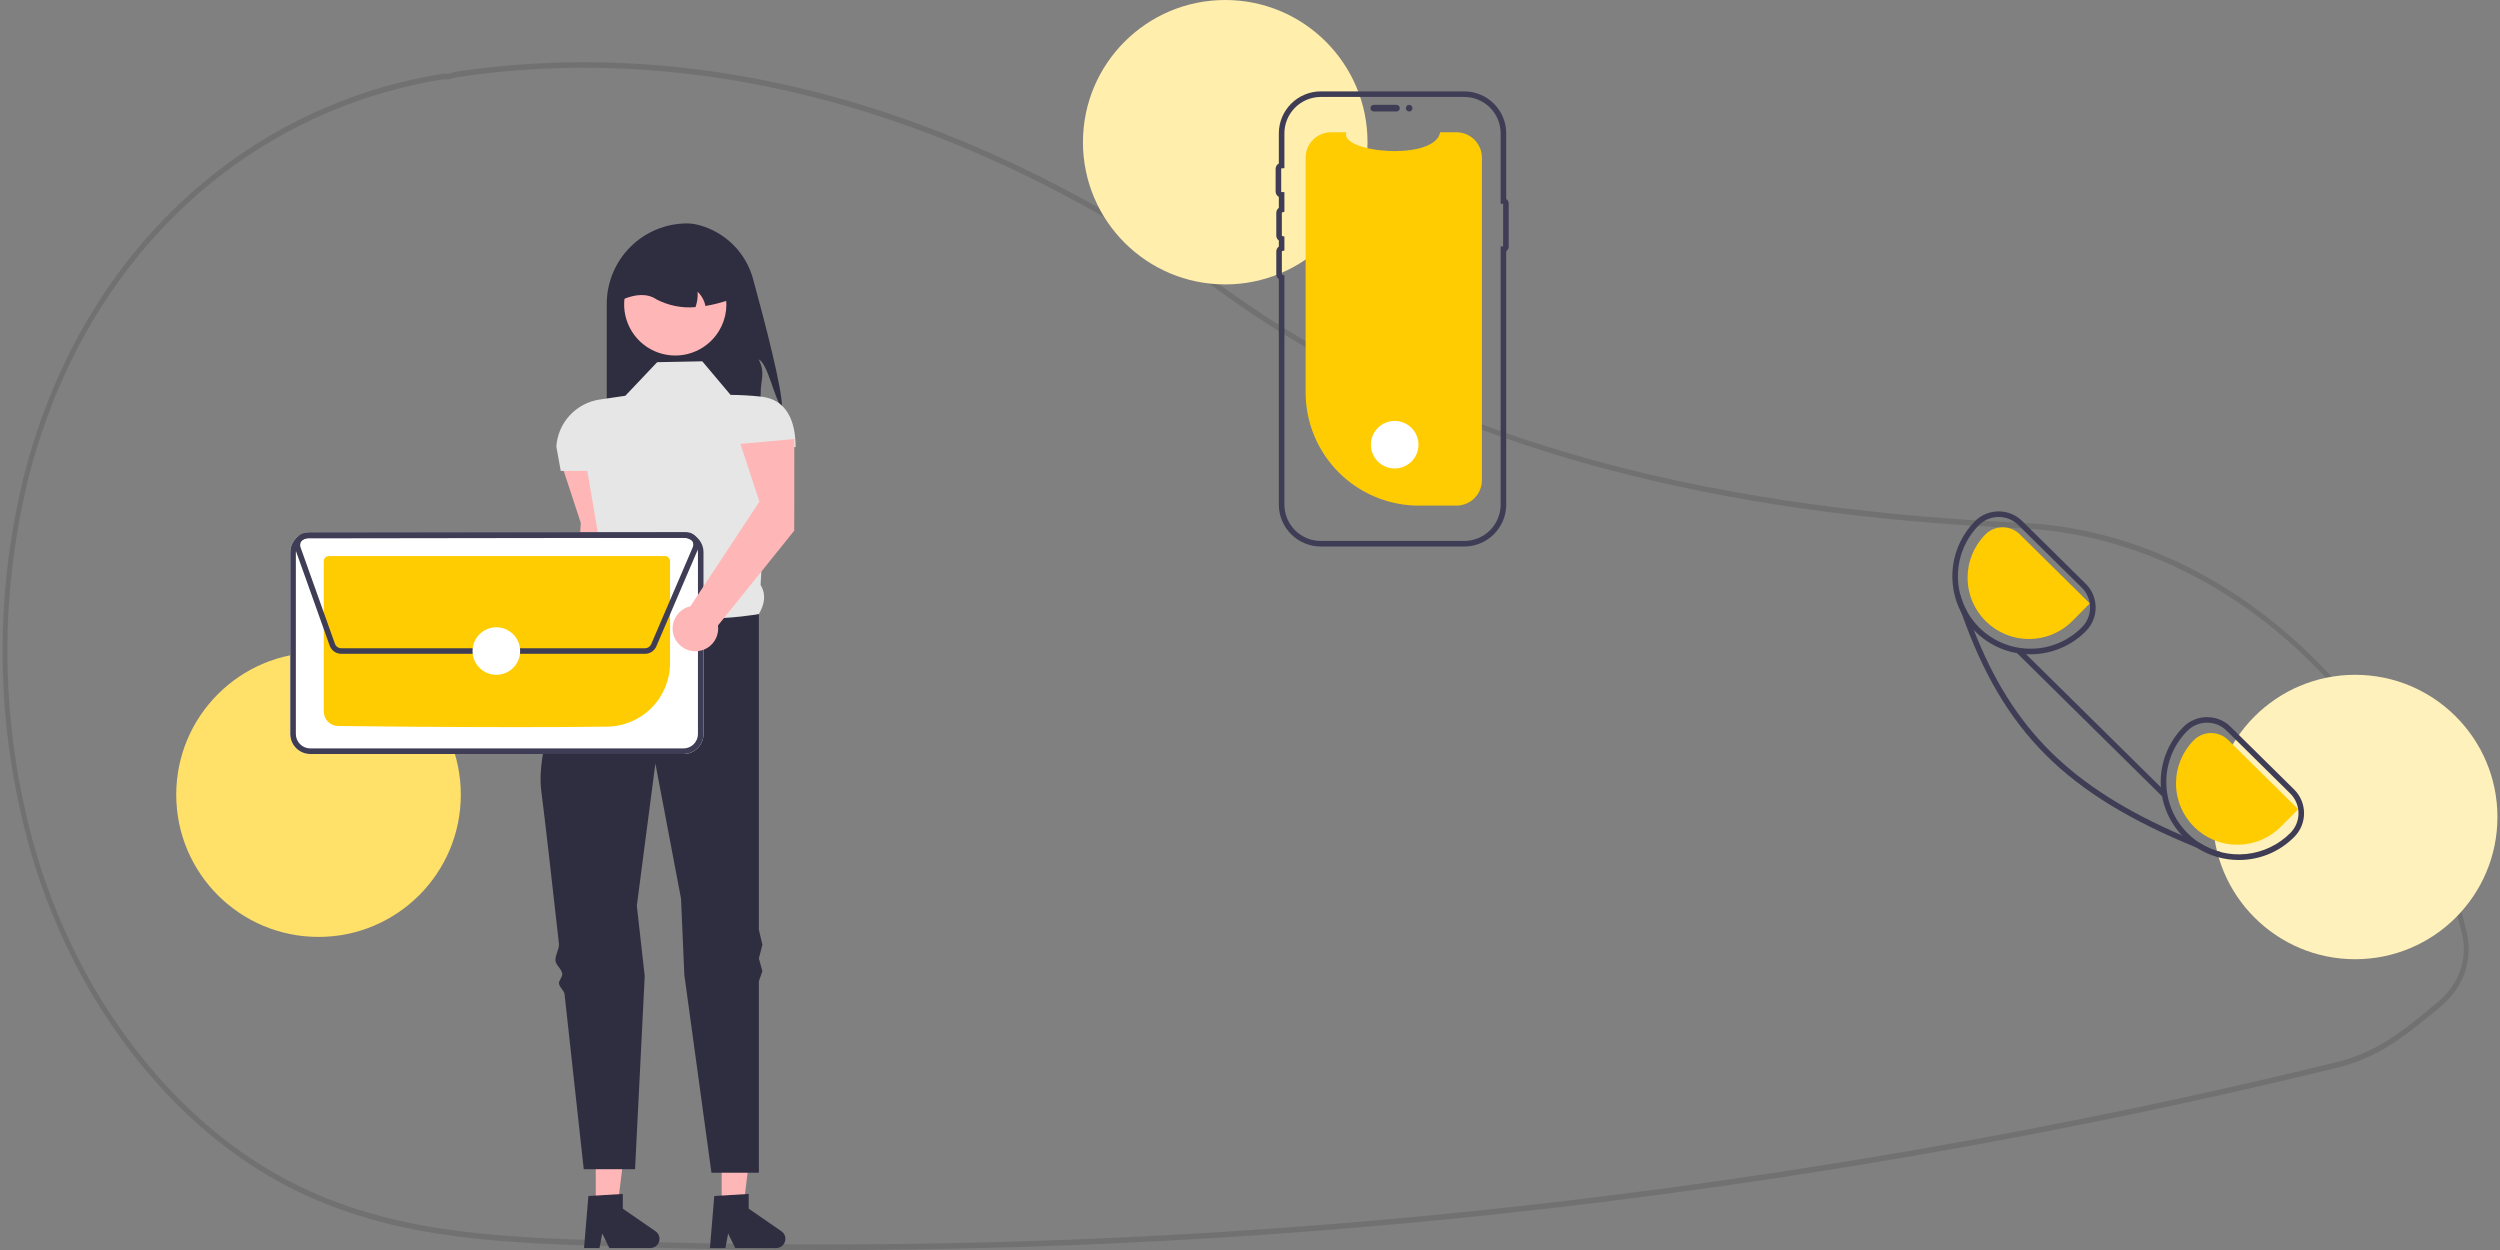 <svg width="486" height="243" viewBox="0 0 486 243" fill="none" xmlns="http://www.w3.org/2000/svg">
<rect x="0" y="0" width="486" height="243" fill="#808080" stroke="none"/>
<g clip-path="url(#clip0_593_9016)">
<path d="M160.22 243C145.586 243 130.973 242.738 116.382 242.214C95.534 241.466 73.976 240.692 53.938 229.585C39.921 221.815 27.506 209.35 18.037 193.535C11.708 182.816 7.068 171.187 4.278 159.057C-0.925 136.972 -0.748 113.962 4.795 91.96C6.737 84.417 9.415 77.082 12.79 70.06C27.402 39.816 54.055 19.515 85.913 14.361C86.176 14.326 86.442 14.321 86.707 14.344C86.85 14.351 86.993 14.36 87.138 14.353L87.326 14.294C87.806 14.127 88.3 14 88.802 13.915C137.936 6.605 189.877 21.397 239.008 56.692C276.995 83.986 327.34 98.683 392.918 101.624L393.849 101.672C412.104 102.721 429.763 110.243 444.917 123.427C459.875 136.44 471.106 153.802 477.395 173.636C478.169 176.054 478.877 178.571 479.502 181.117C480.084 183.483 480.043 185.959 479.383 188.304C478.723 190.649 477.467 192.784 475.738 194.501V194.505L475.574 194.673C475.181 195.064 474.768 195.439 474.345 195.788L473.847 196.197C469.656 199.648 466.346 202.373 462.385 204.49C459.743 205.893 456.933 206.953 454.022 207.646C438.042 211.54 421.813 215.15 405.788 218.377C374.665 224.649 342.722 229.823 310.846 233.755C260.874 239.913 210.571 243.001 160.22 243ZM86.334 15.415C86.236 15.414 86.138 15.421 86.042 15.435C54.481 20.54 28.081 40.643 13.613 70.588C10.272 77.539 7.621 84.802 5.697 92.27C0.205 114.077 0.03 136.883 5.187 158.772C7.949 170.786 12.545 182.303 18.813 192.92C28.189 208.58 40.477 220.92 54.347 228.608C74.205 239.616 95.661 240.386 116.412 241.13C181.311 243.448 246.293 240.621 310.746 232.677C342.601 228.747 374.523 223.577 405.625 217.309C421.64 214.085 437.857 210.477 453.827 206.585C456.667 205.91 459.41 204.875 461.988 203.507C465.87 201.433 469.148 198.733 473.299 195.315L473.796 194.906C474.16 194.606 474.517 194.285 474.858 193.952L474.956 193.849C478.367 190.413 479.694 185.879 478.595 181.412V181.411C477.977 178.892 477.276 176.402 476.511 174.009C463.662 133.491 430.425 104.858 393.804 102.755L392.878 102.707C362.923 101.363 336.709 97.642 312.744 91.329C284.135 83.793 259.159 72.448 238.509 57.611C189.566 22.452 137.841 7.714 88.921 14.991C88.465 15.069 88.015 15.186 87.577 15.339L87.239 15.433C87.047 15.442 86.855 15.44 86.663 15.426C86.551 15.421 86.441 15.415 86.334 15.415Z" fill="#717171"/>
<path d="M151.994 79.172C150.639 77.873 149.254 70.628 147.524 69.893C148.817 72.749 147.878 73.505 147.871 76.639C147.888 78.419 147.68 80.194 147.252 81.922H117.952V59.067C117.952 57.014 118.357 54.98 119.143 53.083C119.929 51.186 121.082 49.462 122.534 48.01C123.987 46.558 125.712 45.406 127.61 44.62C129.509 43.834 131.543 43.43 133.598 43.43C134.382 43.445 135.161 43.559 135.917 43.769C138.435 44.449 140.731 45.778 142.573 47.624C144.415 49.47 145.739 51.768 146.412 54.287C148.645 62.447 152.198 76.03 151.994 79.172Z" fill="#2F2E41"/>
<path d="M119.671 107.288L119.686 89.474L109.209 90.41L112.906 101.645L111.176 129.885C110.336 130.073 109.57 130.501 108.97 131.117C108.37 131.733 107.962 132.511 107.797 133.354C107.631 134.198 107.715 135.071 108.037 135.868C108.36 136.665 108.907 137.351 109.613 137.843C110.319 138.334 111.152 138.61 112.012 138.636C112.872 138.662 113.721 138.437 114.455 137.989C115.189 137.542 115.777 136.89 116.147 136.114C116.518 135.338 116.654 134.471 116.54 133.619L119.671 107.288Z" fill="#FFB6B6"/>
<path d="M140.29 234.586L144.522 234.585L146.536 218.268H140.289L140.29 234.586Z" fill="#FFB6B6"/>
<path d="M138.856 232.499L145.547 232.1V234.965L151.909 239.356C152.223 239.573 152.459 239.884 152.584 240.245C152.708 240.606 152.714 240.997 152.601 241.361C152.487 241.726 152.26 242.044 151.952 242.27C151.645 242.497 151.273 242.619 150.891 242.619H142.925L141.552 239.784L141.016 242.619H138.012L138.856 232.499Z" fill="#2F2E41"/>
<path d="M115.815 234.586L120.048 234.585L122.062 218.268H115.815L115.815 234.586Z" fill="#FFB6B6"/>
<path d="M114.382 232.499L121.073 232.1V234.965L127.435 239.356C127.749 239.573 127.985 239.884 128.11 240.245C128.234 240.606 128.24 240.997 128.127 241.361C128.013 241.726 127.786 242.044 127.478 242.27C127.171 242.497 126.799 242.619 126.417 242.619H118.451L117.078 239.784L116.542 242.619H113.538L114.382 232.499Z" fill="#2F2E41"/>
<path d="M136.52 70.237L127.752 70.409L121.563 76.938L116.6 77.666C114.356 77.995 112.292 79.084 110.754 80.751C109.217 82.418 108.298 84.562 108.152 86.825L109.012 91.545H114.17L117.153 109.055C115.993 112.01 115.914 114.342 118.296 115.259L125.689 129.178L147.524 119.383C148.631 117.48 148.986 115.569 147.854 113.71L149.415 86.905H154.664C154.664 81.892 152.967 77.665 147.982 77.107C146.003 76.893 144.013 76.779 142.022 76.766L136.52 70.237Z" fill="#E6E6E6"/>
<path d="M147.524 119.383C147.524 119.383 126.205 123.163 118.296 115.259C118.296 115.259 117.493 116.621 116.283 118.88C115.935 119.53 115.263 119.97 114.857 120.757C114.488 121.473 113.54 122.352 113.138 123.163C112.815 123.816 113.333 124.669 112.997 125.374C108.947 133.865 104.215 145.842 105.229 153.751C105.883 158.851 107.235 170.718 108.658 183.465C108.769 184.461 107.868 185.74 107.98 186.744C108.085 187.69 109.203 188.361 109.309 189.31C109.379 189.94 108.598 190.582 108.668 191.212C108.744 191.902 109.671 192.579 109.747 193.266C111.697 210.866 113.482 227.298 113.482 227.298H123.454L125.335 189.769L123.798 176.09L127.408 148.424L132.394 174.715L133.035 189.512L138.305 227.985H147.524V190.741L148.212 188.806L147.524 186.324L148.212 183.651L147.524 180.739V119.383Z" fill="#2F2E41"/>
<path d="M139.212 65.154C137.854 66.958 135.921 68.245 133.733 68.804C131.545 69.363 129.232 69.161 127.174 68.231C125.117 67.3 123.437 65.697 122.413 63.685C121.389 61.674 121.08 59.373 121.539 57.163C121.997 54.953 123.195 52.965 124.935 51.526C126.675 50.087 128.854 49.283 131.112 49.247C133.37 49.211 135.573 49.945 137.359 51.327C139.144 52.71 140.405 54.658 140.934 56.853C140.962 56.972 140.987 57.09 141.01 57.213C141.289 58.589 141.274 60.008 140.964 61.377C140.654 62.746 140.057 64.033 139.212 65.154Z" fill="#FFB6B6"/>
<path d="M137.139 59.486C136.929 58.429 136.395 57.462 135.613 56.72C135.69 57.733 135.549 58.752 135.2 59.706C132.586 59.938 129.96 59.418 127.632 58.208C125.878 57.019 123.646 57.122 121.047 58.208C121.047 56.944 121.296 55.693 121.779 54.525C122.263 53.358 122.972 52.297 123.866 51.403C124.76 50.51 125.822 49.801 126.99 49.317C128.158 48.834 129.41 48.585 130.675 48.585H132.394C134.948 48.585 137.396 49.599 139.202 51.404C141.007 53.209 142.022 55.656 142.022 58.208C140.435 58.777 138.801 59.205 137.139 59.486Z" fill="#2F2E41"/>
<path d="M61.921 182.135C77.197 182.135 89.581 169.758 89.581 154.49C89.581 139.222 77.197 126.844 61.921 126.844C46.645 126.844 34.261 139.222 34.261 154.49C34.261 169.758 46.645 182.135 61.921 182.135Z" fill="#FFE16A"/>
<path d="M238.186 55.291C253.463 55.291 265.846 42.914 265.846 27.645C265.846 12.377 253.463 0 238.186 0C222.91 0 210.526 12.377 210.526 27.645C210.526 42.914 222.91 55.291 238.186 55.291Z" fill="#FFEEAC"/>
<path d="M457.84 186.472C473.116 186.472 485.5 174.095 485.5 158.826C485.5 143.558 473.116 131.181 457.84 131.181C442.564 131.181 430.18 143.558 430.18 158.826C430.18 174.095 442.564 186.472 457.84 186.472Z" fill="#FFF1BB"/>
<path d="M288.083 30.66V93.349C288.083 94.651 287.569 95.9 286.653 96.826C285.736 97.751 284.492 98.278 283.189 98.292C283.171 98.294 283.153 98.294 283.135 98.294H275.835C269.994 98.294 264.392 95.975 260.262 91.847C256.132 87.719 253.812 82.12 253.812 76.283V30.66C253.812 29.349 254.333 28.091 255.261 27.163C256.189 26.236 257.448 25.715 258.76 25.715H261.718C260.347 29.71 278.946 31.392 279.967 25.715H283.135C284.447 25.715 285.706 26.236 286.634 27.163C287.562 28.091 288.083 29.349 288.083 30.66Z" fill="#FFCC01"/>
<path d="M266.42 21.027C266.42 20.855 266.488 20.691 266.61 20.569C266.731 20.448 266.896 20.379 267.068 20.379H271.478C271.649 20.38 271.814 20.448 271.935 20.57C272.056 20.691 272.124 20.856 272.124 21.027C272.124 21.199 272.056 21.363 271.935 21.485C271.814 21.606 271.649 21.675 271.478 21.675H267.068C266.896 21.675 266.731 21.607 266.61 21.485C266.488 21.364 266.42 21.199 266.42 21.027Z" fill="#3F3D56"/>
<path d="M284.65 106.246H256.764C254.601 106.243 252.526 105.383 250.997 103.854C249.467 102.325 248.606 100.252 248.604 98.09V54.268C248.451 54.158 248.326 54.013 248.24 53.846C248.154 53.678 248.109 53.492 248.11 53.304V48.897C248.109 48.708 248.154 48.523 248.24 48.355C248.326 48.187 248.451 48.042 248.604 47.933V46.75C248.451 46.64 248.326 46.495 248.24 46.328C248.154 46.16 248.109 45.974 248.11 45.786V41.378C248.109 41.19 248.154 41.004 248.24 40.837C248.326 40.669 248.451 40.524 248.604 40.414V38.276C248.415 38.175 248.257 38.024 248.147 37.84C248.037 37.656 247.979 37.445 247.98 37.23V32.823C247.979 32.609 248.037 32.398 248.147 32.214C248.257 32.029 248.415 31.878 248.604 31.777V25.919C248.606 23.757 249.467 21.684 250.997 20.155C252.526 18.626 254.601 17.766 256.764 17.763H284.65C286.813 17.766 288.887 18.626 290.417 20.155C291.947 21.684 292.808 23.757 292.81 25.919V38.688C292.957 38.78 293.078 38.908 293.162 39.059C293.246 39.211 293.29 39.381 293.29 39.554V47.958C293.29 48.131 293.246 48.302 293.162 48.453C293.078 48.605 292.957 48.733 292.81 48.825V98.09C292.808 100.252 291.947 102.325 290.417 103.854C288.887 105.383 286.813 106.243 284.65 106.246ZM256.764 18.847C254.888 18.849 253.09 19.595 251.763 20.921C250.437 22.247 249.691 24.044 249.688 25.919V32.699L249.167 32.719C249.14 32.72 249.114 32.732 249.095 32.751C249.076 32.77 249.065 32.796 249.064 32.823V37.23C249.065 37.258 249.076 37.283 249.095 37.303C249.114 37.322 249.14 37.333 249.167 37.334L249.688 37.354V41.175L249.276 41.277C249.253 41.283 249.233 41.296 249.218 41.314C249.203 41.332 249.195 41.355 249.194 41.378V45.786C249.195 45.809 249.203 45.832 249.218 45.85C249.233 45.868 249.253 45.881 249.276 45.887L249.688 45.989V48.694L249.276 48.795C249.253 48.801 249.233 48.814 249.218 48.832C249.203 48.85 249.195 48.873 249.194 48.897V53.304C249.195 53.327 249.203 53.35 249.218 53.368C249.232 53.387 249.253 53.4 249.276 53.405L249.688 53.507V98.09C249.691 99.965 250.437 101.762 251.763 103.088C253.09 104.414 254.888 105.159 256.764 105.161H284.65C286.526 105.159 288.324 104.414 289.651 103.088C290.977 101.762 291.723 99.965 291.725 98.09V47.896H292.206V39.616H291.725V25.919C291.723 24.044 290.977 22.247 289.651 20.921C288.324 19.595 286.526 18.849 284.65 18.847L256.764 18.847Z" fill="#3F3D56"/>
<path d="M273.942 21.675C274.3 21.675 274.59 21.385 274.59 21.027C274.59 20.669 274.3 20.379 273.942 20.379C273.584 20.379 273.293 20.669 273.293 21.027C273.293 21.385 273.584 21.675 273.942 21.675Z" fill="#3F3D56"/>
<path d="M132.878 146.577H60.318C59.288 146.574 58.3 146.164 57.571 145.436C56.843 144.708 56.432 143.721 56.429 142.691V107.354C56.432 106.324 56.842 105.337 57.571 104.609C58.3 103.881 59.287 103.47 60.317 103.467H132.877C133.908 103.47 134.895 103.88 135.624 104.609C136.353 105.337 136.763 106.324 136.766 107.354V142.69C136.763 143.72 136.353 144.707 135.624 145.436C134.896 146.164 133.908 146.574 132.878 146.577Z" fill="white"/>
<path d="M132.878 146.577H60.318C59.288 146.574 58.3 146.164 57.571 145.436C56.843 144.708 56.432 143.721 56.429 142.691V107.354C56.432 106.324 56.842 105.337 57.571 104.609C58.3 103.881 59.287 103.47 60.317 103.467H132.877C133.908 103.47 134.895 103.88 135.624 104.609C136.353 105.337 136.763 106.324 136.766 107.354V142.69C136.763 143.72 136.353 144.707 135.624 145.436C134.896 146.164 133.908 146.574 132.878 146.577ZM60.318 104.552C59.575 104.554 58.863 104.85 58.337 105.375C57.812 105.9 57.516 106.612 57.514 107.355V142.69C57.516 143.433 57.812 144.145 58.338 144.67C58.863 145.195 59.575 145.491 60.318 145.493H132.877C133.62 145.491 134.332 145.195 134.858 144.67C135.383 144.144 135.679 143.433 135.681 142.69V107.354C135.679 106.611 135.383 105.9 134.858 105.375C134.332 104.85 133.62 104.554 132.877 104.552L60.318 104.552Z" fill="#3F3D56"/>
<path d="M100.487 141.355C86.176 141.355 71.254 141.218 65.687 141.13C64.954 141.114 64.257 140.814 63.743 140.292C63.23 139.769 62.94 139.067 62.938 138.335V109.084C62.938 108.822 63.042 108.57 63.227 108.385C63.413 108.199 63.664 108.094 63.926 108.093H129.267C129.529 108.094 129.781 108.198 129.966 108.383C130.152 108.568 130.257 108.819 130.258 109.081V128.928C130.246 132.167 128.963 135.273 126.686 137.579C124.41 139.885 121.319 141.206 118.078 141.261C112.889 141.329 106.745 141.355 100.487 141.355Z" fill="#FFCC01"/>
<path d="M125.388 127.104H66.348C65.853 127.103 65.372 126.95 64.968 126.665C64.564 126.38 64.257 125.978 64.09 125.513L57.407 106.776C57.278 106.414 57.238 106.027 57.29 105.647C57.342 105.267 57.484 104.905 57.705 104.591C57.926 104.278 58.219 104.022 58.56 103.844C58.9 103.667 59.278 103.575 59.662 103.574L133.461 103.471C133.812 103.471 134.159 103.547 134.477 103.695C134.795 103.843 135.076 104.059 135.302 104.328C135.527 104.597 135.691 104.912 135.782 105.25C135.872 105.589 135.887 105.944 135.826 106.289L135.883 106.313L135.671 106.807L135.669 106.812L127.59 125.652C127.406 126.083 127.099 126.451 126.708 126.709C126.316 126.967 125.857 127.105 125.388 127.104ZM133.465 104.555L59.664 104.658C59.454 104.658 59.247 104.709 59.06 104.806C58.874 104.903 58.713 105.043 58.592 105.215C58.471 105.387 58.393 105.585 58.365 105.794C58.336 106.002 58.358 106.214 58.429 106.412L65.111 125.148C65.203 125.403 65.371 125.623 65.592 125.779C65.814 125.935 66.078 126.019 66.349 126.02H125.388C125.645 126.02 125.896 125.945 126.11 125.804C126.325 125.662 126.493 125.461 126.593 125.225L134.672 106.385C134.757 106.185 134.792 105.967 134.773 105.751C134.754 105.535 134.681 105.327 134.561 105.145C134.442 104.964 134.279 104.815 134.087 104.712C133.896 104.609 133.682 104.555 133.465 104.555Z" fill="#3F3D56"/>
<path d="M96.488 131.183C99.041 131.183 101.111 129.114 101.111 126.562C101.111 124.011 99.041 121.942 96.488 121.942C93.934 121.942 91.865 124.011 91.865 126.562C91.865 129.114 93.934 131.183 96.488 131.183Z" fill="white"/>
<path d="M271.126 91.07C273.679 91.07 275.749 89.001 275.749 86.449C275.749 83.897 273.679 81.829 271.126 81.829C268.572 81.829 266.503 83.897 266.503 86.449C266.503 89.001 268.572 91.07 271.126 91.07Z" fill="white"/>
<path d="M445.979 153.471L433.629 141.285C433.028 140.687 432.315 140.214 431.53 139.892C430.746 139.57 429.905 139.406 429.057 139.409H429.014C428.159 139.412 427.314 139.584 426.526 139.915C425.739 140.246 425.025 140.73 424.425 141.339C421.664 144.132 420.094 147.886 420.044 151.813C419.995 155.739 421.47 159.531 424.16 162.393C424.29 162.534 424.425 162.67 424.561 162.805C425.312 163.551 426.141 164.215 427.034 164.784C429.476 166.36 432.322 167.194 435.229 167.185H435.321C437.316 167.178 439.29 166.776 441.129 166.002C442.968 165.228 444.634 164.097 446.033 162.675C447.245 161.446 447.92 159.787 447.909 158.062C447.899 156.336 447.205 154.685 445.979 153.471ZM445.263 161.911C442.97 164.219 439.951 165.667 436.714 166.011C433.478 166.355 430.222 165.573 427.495 163.797C426.715 163.281 425.987 162.691 425.32 162.035C422.659 159.409 421.151 155.833 421.128 152.095C421.105 148.357 422.568 144.763 425.196 142.103C425.695 141.595 426.291 141.19 426.948 140.914C427.606 140.638 428.311 140.495 429.025 140.493H429.057C429.763 140.491 430.463 140.628 431.116 140.895C431.769 141.163 432.364 141.557 432.864 142.055L445.214 154.246C446.236 155.256 446.816 156.631 446.825 158.068C446.834 159.505 446.272 160.887 445.263 161.911Z" fill="#3F3D56"/>
<path d="M405.459 113.477L393.11 101.286C391.894 100.08 390.25 99.406 388.538 99.41H388.5C387.644 99.413 386.798 99.586 386.009 99.918C385.221 100.251 384.506 100.735 383.906 101.345C381.623 103.662 380.143 106.649 379.683 109.869C379.222 113.088 379.805 116.37 381.346 119.234L381.352 119.239C381.988 120.41 382.777 121.491 383.7 122.453C383.803 122.573 383.922 122.692 384.042 122.811C386.878 125.625 390.714 127.2 394.71 127.191H394.807C396.803 127.183 398.777 126.779 400.615 126.004C402.454 125.229 404.12 124.098 405.519 122.676C406.119 122.068 406.594 121.348 406.916 120.556C407.238 119.765 407.401 118.918 407.395 118.064C407.39 117.21 407.216 116.365 406.884 115.578C406.552 114.791 406.068 114.077 405.459 113.477ZM404.743 121.917C403.445 123.237 401.898 124.287 400.192 125.006C398.486 125.725 396.654 126.099 394.802 126.107H394.71C391.929 126.106 389.21 125.283 386.896 123.742C384.582 122.2 382.775 120.01 381.703 117.445C380.631 114.88 380.342 112.056 380.872 109.327C381.402 106.598 382.728 104.087 384.682 102.11C385.693 101.088 387.068 100.509 388.506 100.5C389.944 100.491 391.327 101.052 392.351 102.061L404.7 114.246C405.722 115.259 406.3 116.635 406.308 118.073C406.316 119.511 405.754 120.893 404.743 121.917Z" fill="#3F3D56"/>
<path d="M446.768 157.302L433.153 143.862C432.26 142.983 431.055 142.493 429.802 142.501C428.548 142.509 427.349 143.013 426.467 143.903C425.364 145.017 424.492 146.337 423.899 147.789C423.307 149.24 423.007 150.793 423.016 152.36C423.024 153.928 423.342 155.478 423.951 156.922C424.56 158.366 425.447 159.677 426.563 160.778C427.678 161.879 429 162.75 430.453 163.34C431.905 163.93 433.46 164.229 435.028 164.218C436.596 164.208 438.146 163.888 439.591 163.278C441.035 162.668 442.345 161.78 443.446 160.664L446.768 157.302Z" fill="#FFCC01"/>
<path d="M406.251 117.306L392.636 103.866C391.743 102.987 390.538 102.497 389.285 102.505C388.031 102.513 386.832 103.017 385.95 103.907C384.847 105.021 383.975 106.341 383.382 107.792C382.79 109.244 382.49 110.797 382.499 112.364C382.508 113.931 382.825 115.482 383.434 116.926C384.043 118.37 384.93 119.68 386.046 120.782C387.161 121.883 388.483 122.754 389.936 123.344C391.388 123.934 392.943 124.233 394.511 124.222C396.079 124.212 397.63 123.892 399.074 123.282C400.518 122.672 401.828 121.784 402.929 120.668L406.251 117.306Z" fill="#FFCC01"/>
<path d="M431.807 165.673L431.481 166.529C429.952 165.949 428.47 165.367 427.034 164.784C401.609 154.414 389.471 142.277 381.352 119.239L381.346 119.234C380.961 118.149 380.587 117.04 380.224 115.905L381.08 115.629C381.367 116.72 381.786 117.772 382.328 118.762C382.773 120.025 383.23 121.255 383.7 122.453C391.331 141.897 402.585 153.01 424.16 162.393C425.244 162.865 426.356 163.333 427.495 163.797C428.818 164.658 430.275 165.292 431.807 165.673Z" fill="#3F3D56"/>
<path d="M392.884 126.204L392.121 126.976L420.29 154.783L421.052 154.011L392.884 126.204Z" fill="#3F3D56"/>
<path d="M154.401 103.164L154.416 85.35L143.939 86.286L147.636 97.521L134.214 117.856C133.375 118.044 132.609 118.473 132.009 119.089C131.409 119.705 131.001 120.482 130.835 121.325C130.67 122.169 130.753 123.043 131.076 123.84C131.398 124.637 131.946 125.323 132.652 125.814C133.357 126.305 134.191 126.581 135.051 126.607C135.911 126.633 136.759 126.408 137.494 125.961C138.228 125.513 138.816 124.861 139.186 124.085C139.556 123.309 139.692 122.442 139.578 121.59L154.401 103.164Z" fill="#FFB6B6"/>
</g>
<defs>
<clipPath id="clip0_593_9016">
<rect width="485" height="243" fill="white" transform="translate(0.5)"/>
</clipPath>
</defs>
</svg>

